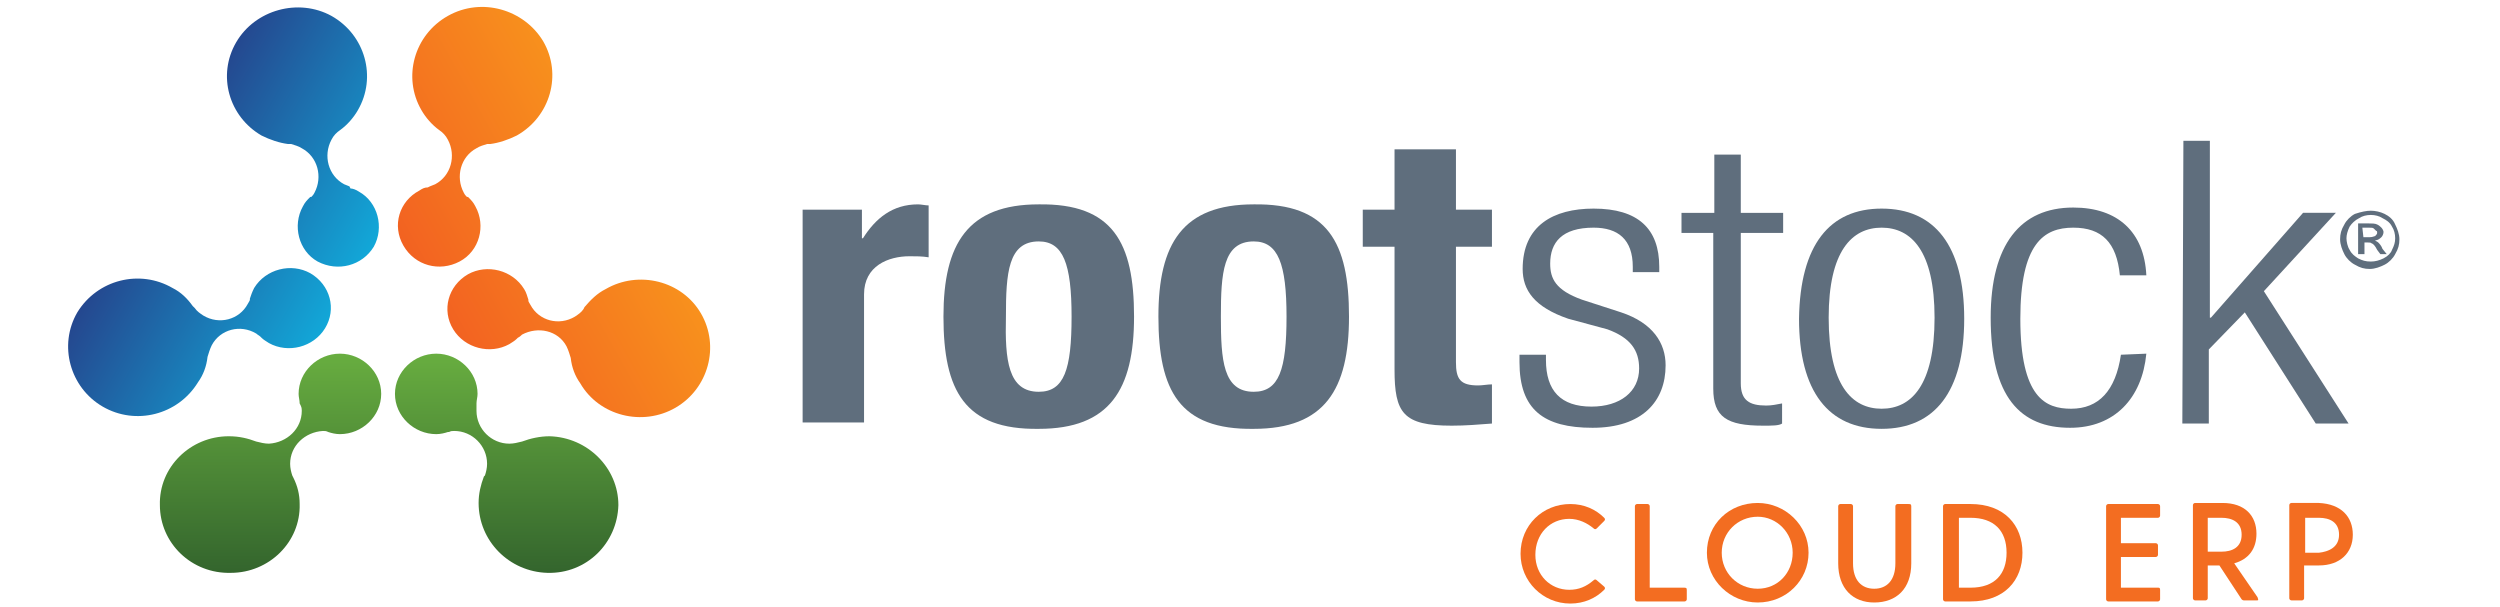 <?xml version="1.0" encoding="utf-8"?>
<!-- Generator: Adobe Illustrator 27.0.0, SVG Export Plug-In . SVG Version: 6.00 Build 0)  -->
<svg version="1.1" id="Layer_1" xmlns="http://www.w3.org/2000/svg" xmlns:xlink="http://www.w3.org/1999/xlink" x="0px" y="0px"
	 viewBox="0 0 236.1 57.3" style="enable-background:new 0 0 236.1 57.3;" xml:space="preserve">
<g>
	<g>
		
			<linearGradient id="SVGID_1_" gradientUnits="userSpaceOnUse" x1="704.09" y1="-632.028" x2="758.763" y2="-601.554" gradientTransform="matrix(0.489 0 0 -0.489 -302.662 -270.28)">
			<stop  offset="0" style="stop-color:#F15822"/>
			<stop  offset="1" style="stop-color:#F99B1C"/>
		</linearGradient>
		<path style="fill:url(#SVGID_1_);" d="M55.1,29.2c-0.2,0.3-0.5,0.5-0.8,0.7c-1.5,0.9-3.4,0.4-4.2-1.1c-0.1-0.2-0.2-0.3-0.2-0.4
			v-0.1c-0.1-0.3-0.2-0.7-0.4-1c-1.1-1.8-3.5-2.4-5.3-1.4c-1.9,1.1-2.5,3.4-1.4,5.2c1.1,1.8,3.5,2.4,5.3,1.4
			c0.3-0.2,0.5-0.3,0.7-0.5l0.1-0.1c0.2-0.1,0.3-0.2,0.4-0.3c1.5-0.8,3.4-0.4,4.2,1.1c0.2,0.4,0.3,0.8,0.4,1.1l0,0
			c0.1,0.9,0.4,1.7,0.9,2.4c1.8,3.1,5.9,4.1,9,2.3c3.1-1.8,4.2-5.8,2.4-8.9c-1.8-3.1-5.9-4.1-9-2.3c-0.8,0.4-1.4,1-2,1.7L55.1,29.2z
			"/>
		<g>
			
				<linearGradient id="SVGID_00000045604104807469982090000007263634444310781063_" gradientUnits="userSpaceOnUse" x1="681.95" y1="-592.442" x2="736.248" y2="-562.177" gradientTransform="matrix(0.489 0 0 -0.489 -302.662 -270.28)">
				<stop  offset="0" style="stop-color:#F15822"/>
				<stop  offset="1" style="stop-color:#F99B1C"/>
			</linearGradient>
			<path style="fill:url(#SVGID_00000045604104807469982090000007263634444310781063_);" d="M46,13.6c-0.3,0.1-0.7,0.2-1,0.4
				c-1.5,0.8-2,2.7-1.2,4.2c0.1,0.2,0.2,0.3,0.3,0.4h0.1c0.3,0.3,0.5,0.5,0.7,0.9c1,1.8,0.4,4.2-1.5,5.2c-1.9,1-4.2,0.4-5.3-1.5
				s-0.4-4.2,1.5-5.2c0.3-0.2,0.5-0.3,0.8-0.3l0.2-0.1c0.2-0.1,0.3-0.1,0.5-0.2c1.5-0.8,2-2.7,1.2-4.2c-0.2-0.4-0.5-0.7-0.8-0.9l0,0
				c-0.7-0.5-1.3-1.2-1.7-1.9c-1.8-3.1-0.7-7.1,2.5-8.9c3.2-1.8,7.2-0.6,9,2.4c1.8,3.1,0.7,7.1-2.5,8.9c-0.8,0.4-1.7,0.7-2.5,0.8
				L46,13.6L46,13.6z"/>
		</g>
	</g>
	<g>
		
			<linearGradient id="SVGID_00000099650196085191714820000006879421608545481363_" gradientUnits="userSpaceOnUse" x1="705.44" y1="-592.738" x2="650.047" y2="-561.177" gradientTransform="matrix(0.489 0 0 -0.489 -302.662 -270.28)">
			<stop  offset="0" style="stop-color:#0EBBE7"/>
			<stop  offset="1" style="stop-color:#2A2C7A"/>
		</linearGradient>
		<path style="fill:url(#SVGID_00000099650196085191714820000006879421608545481363_);" d="M27.5,13.6c0.3,0.1,0.7,0.2,1,0.4
			c1.5,0.8,2,2.7,1.2,4.2c-0.1,0.2-0.2,0.3-0.3,0.4h-0.1c-0.3,0.3-0.5,0.5-0.7,0.9c-1,1.8-0.4,4.2,1.4,5.2c1.9,1,4.2,0.4,5.3-1.4
			c1-1.8,0.4-4.2-1.4-5.2c-0.3-0.2-0.6-0.3-0.8-0.3L33,17.6c-0.2-0.1-0.3-0.1-0.5-0.2c-1.5-0.8-2-2.7-1.2-4.2
			c0.2-0.4,0.5-0.7,0.8-0.9l0,0c0.7-0.5,1.3-1.2,1.7-1.9c1.8-3.1,0.7-7.1-2.5-8.9c-3.1-1.7-7.2-0.6-9,2.5c-1.8,3.1-0.7,7,2.4,8.8
			c0.8,0.4,1.7,0.7,2.5,0.8L27.5,13.6z"/>
		<g>
			
				<linearGradient id="SVGID_00000062891413663341933750000007106748092975830690_" gradientUnits="userSpaceOnUse" x1="682.904" y1="-632.139" x2="627.122" y2="-600.357" gradientTransform="matrix(0.489 0 0 -0.489 -302.662 -270.28)">
				<stop  offset="0" style="stop-color:#0EBBE7"/>
				<stop  offset="1" style="stop-color:#2A2C7A"/>
			</linearGradient>
			<path style="fill:url(#SVGID_00000062891413663341933750000007106748092975830690_);" d="M18.4,29.1c0.2,0.3,0.5,0.5,0.8,0.7
				c1.5,0.9,3.4,0.4,4.2-1.1c0.1-0.2,0.2-0.3,0.2-0.4v-0.1c0.1-0.3,0.2-0.6,0.4-1c1.1-1.8,3.5-2.4,5.3-1.4c1.9,1.1,2.5,3.4,1.4,5.2
				c-1.1,1.8-3.5,2.4-5.3,1.4c-0.3-0.2-0.5-0.3-0.7-0.5l-0.1-0.1c-0.1-0.1-0.3-0.2-0.4-0.3c-1.5-0.9-3.4-0.4-4.2,1.1
				c-0.2,0.4-0.3,0.8-0.4,1.1l0,0c-0.1,0.9-0.4,1.7-0.9,2.4c-1.9,3.1-5.9,4.1-9,2.3c-3.1-1.8-4.2-5.8-2.4-8.9c1.9-3.1,5.9-4.1,9-2.3
				c0.8,0.4,1.4,1,1.9,1.7L18.4,29.1z"/>
		</g>
	</g>
	<g>
		
			<linearGradient id="SVGID_00000083788425913520770240000013814071079885556115_" gradientUnits="userSpaceOnUse" x1="670.62" y1="-611.394" x2="670.62" y2="-672.657" gradientTransform="matrix(0.489 0 0 -0.489 -302.662 -270.28)">
			<stop  offset="0" style="stop-color:#74BE44"/>
			<stop  offset="1" style="stop-color:#285529"/>
		</linearGradient>
		<path style="fill:url(#SVGID_00000083788425913520770240000013814071079885556115_);" d="M27.6,44.9c-0.1-0.3-0.2-0.7-0.2-1.1
			c0-1.7,1.4-3,3.1-3.1c0.2,0,0.3,0,0.5,0.1H31c0.3,0.1,0.7,0.2,1.1,0.2c2.1,0,3.9-1.7,3.9-3.8c0-2.1-1.8-3.8-3.9-3.8
			s-3.9,1.7-3.9,3.8c0,0.3,0.1,0.6,0.1,0.9l0.1,0.2c0.1,0.2,0.1,0.4,0.1,0.5c0,1.7-1.4,3-3.1,3.1c-0.4,0-0.8-0.1-1.2-0.2l0,0
			c-0.8-0.3-1.6-0.5-2.6-0.5c-3.6,0-6.6,2.9-6.5,6.5c0,3.6,3,6.5,6.7,6.4c3.6,0,6.6-2.9,6.5-6.5c0-0.9-0.2-1.7-0.6-2.5L27.6,44.9z"
			/>
		<g>
			
				<linearGradient id="SVGID_00000062903535549939184190000015087050886282691738_" gradientUnits="userSpaceOnUse" x1="716.561" y1="-611.378" x2="716.561" y2="-672.669" gradientTransform="matrix(0.489 0 0 -0.489 -302.662 -270.28)">
				<stop  offset="0" style="stop-color:#74BE44"/>
				<stop  offset="1" style="stop-color:#285529"/>
			</linearGradient>
			<path style="fill:url(#SVGID_00000062903535549939184190000015087050886282691738_);" d="M45.8,44.9c0.1-0.3,0.2-0.7,0.2-1.1
				c0-1.7-1.4-3.1-3.1-3.1c-0.2,0-0.3,0-0.5,0.1h-0.1c-0.3,0.1-0.7,0.2-1.1,0.2c-2.1,0-3.9-1.7-3.9-3.8c0-2.1,1.8-3.8,3.9-3.8
				c2.1,0,3.9,1.7,3.9,3.8c0,0.3-0.1,0.6-0.1,0.9v0.2C45,38.4,45,38.6,45,38.8c0,1.7,1.4,3.1,3.1,3.1c0.4,0,0.8-0.1,1.2-0.2l0,0
				c0.8-0.3,1.7-0.5,2.6-0.5c3.6,0.1,6.5,3,6.5,6.5c-0.1,3.6-3,6.5-6.7,6.4c-3.6-0.1-6.5-3-6.5-6.6c0-0.9,0.2-1.7,0.5-2.5L45.8,44.9
				L45.8,44.9z"/>
		</g>
	</g>
	<g>
		<path style="fill:#F36D21;" d="M151.5,55.4c0.1,0.1,0.1,0.2,0,0.3c-0.8,0.8-1.9,1.3-3.2,1.3c-2.6,0-4.7-2.1-4.7-4.7
			c0-2.7,2.1-4.7,4.7-4.7c1.3,0,2.4,0.5,3.2,1.3c0.1,0.1,0.1,0.2,0,0.3l-0.7,0.7c-0.1,0.1-0.2,0.1-0.3,0c-0.6-0.5-1.4-0.9-2.3-0.9
			c-1.8,0-3.2,1.4-3.2,3.4c0,1.9,1.4,3.3,3.2,3.3c0.9,0,1.6-0.3,2.3-0.9c0.1-0.1,0.2-0.1,0.3,0L151.5,55.4z"/>
		<path style="fill:#F36D21;" d="M159.3,55.7v0.9c0,0.1-0.1,0.2-0.2,0.2h-4.5c-0.1,0-0.2-0.1-0.2-0.2v-8.8c0-0.1,0.1-0.2,0.2-0.2h1
			c0.1,0,0.2,0.1,0.2,0.2v7.7h3.2C159.2,55.5,159.3,55.5,159.3,55.7z"/>
		<path style="fill:#F36D21;" d="M161.2,52.2c0-2.7,2.1-4.7,4.8-4.7c2.6,0,4.8,2.1,4.8,4.7c0,2.6-2.1,4.7-4.8,4.7
			C163.4,56.9,161.2,54.8,161.2,52.2z M169.3,52.2c0-1.9-1.5-3.4-3.3-3.4c-1.9,0-3.4,1.5-3.4,3.4c0,1.9,1.5,3.4,3.4,3.4
			S169.3,54.1,169.3,52.2z"/>
		<path style="fill:#F36D21;" d="M180.5,47.8v5.4c0,2.4-1.4,3.7-3.5,3.7c-2,0-3.4-1.3-3.4-3.7v-5.4c0-0.1,0.1-0.2,0.2-0.2h1
			c0.1,0,0.2,0.1,0.2,0.2v5.4c0,1.6,0.8,2.4,2,2.4c1.2,0,2-0.8,2-2.4v-5.4c0-0.1,0.1-0.2,0.2-0.2h1
			C180.4,47.6,180.5,47.6,180.5,47.8z"/>
		<path style="fill:#F36D21;" d="M191,52.2c0,2.6-1.7,4.6-4.9,4.6h-2.4c-0.1,0-0.2-0.1-0.2-0.2v-8.8c0-0.1,0.1-0.2,0.2-0.2h2.4
			C189.3,47.6,191,49.6,191,52.2z M189.5,52.2c0-2.1-1.2-3.3-3.4-3.3H185v6.6h1.1C188.4,55.5,189.5,54.2,189.5,52.2z"/>
		<path style="fill:#F36D21;" d="M204,55.7v0.9c0,0.1-0.1,0.2-0.2,0.2h-4.7c-0.1,0-0.2-0.1-0.2-0.2v-8.8c0-0.1,0.1-0.2,0.2-0.2h4.7
			c0.1,0,0.2,0.1,0.2,0.2v0.9c0,0.1-0.1,0.2-0.2,0.2h-3.5v2.4h3.3c0.1,0,0.2,0.1,0.2,0.2v0.9c0,0.1-0.1,0.2-0.2,0.2h-3.3v2.9h3.5
			C203.9,55.5,204,55.5,204,55.7z"/>
		<path style="fill:#F36D21;" d="M213.1,56.7h-1.2c-0.1,0-0.2-0.1-0.2-0.1l-2.1-3.2h-1.1v3.1c0,0.1-0.1,0.2-0.2,0.2h-1
			c-0.1,0-0.2-0.1-0.2-0.2v-8.8c0-0.1,0.1-0.2,0.2-0.2h2.6c2.1,0,3.2,1.2,3.2,2.9c0,1.4-0.7,2.4-2.1,2.8l2.2,3.2
			C213.3,56.7,213.3,56.7,213.1,56.7z M208.5,52.1h1.3c1,0,1.9-0.4,1.9-1.6c0-1.2-0.9-1.6-1.9-1.6h-1.3V52.1z"/>
		<path style="fill:#F36D21;" d="M222.2,50.5c0,1.7-1.2,2.9-3.2,2.9h-1.4v3.1c0,0.1-0.1,0.2-0.2,0.2h-1c-0.1,0-0.2-0.1-0.2-0.2v-8.8
			c0-0.1,0.1-0.2,0.2-0.2h2.6C221.1,47.6,222.2,48.8,222.2,50.5z M220.9,50.5c0-1.2-0.9-1.6-1.9-1.6h-1.3v3.3h1.3
			C219.9,52.1,220.9,51.7,220.9,50.5z"/>
	</g>
	<g>
		<path style="fill:#5F6E7D;" d="M75.8,19.8h5.6v2.7h0.1c1.2-1.9,2.8-3.2,5.2-3.2c0.3,0,0.7,0.1,1,0.1v4.9c-0.6-0.1-1.2-0.1-1.8-0.1
			c-2,0-4.3,0.9-4.3,3.6v12.1h-5.8L75.8,19.8L75.8,19.8z"/>
		<path style="fill:#5F6E7D;" d="M98.1,19.3c7-0.1,9,3.6,9,10.6c0,6.9-2.3,10.6-9,10.6c-7,0.1-9-3.6-9-10.6
			C89.1,23,91.4,19.3,98.1,19.3z M98.1,37c2.4,0,3.1-2.1,3.1-7.1c0-5-0.8-7.1-3.1-7.1c-2.9,0-3.1,3-3.1,7.1C94.9,34,95.2,37,98.1,37
			z"/>
		<path style="fill:#5F6E7D;" d="M118.4,19.3c7-0.1,9,3.6,9,10.6c0,6.9-2.3,10.6-9,10.6c-7,0.1-9-3.6-9-10.6
			C109.4,23,111.7,19.3,118.4,19.3z M118.4,37c2.4,0,3.1-2.1,3.1-7.1c0-5-0.8-7.1-3.1-7.1c-2.9,0-3.1,3-3.1,7.1
			C115.3,34,115.5,37,118.4,37z"/>
		<path style="fill:#5F6E7D;" d="M131.7,14.1h5.8v5.7h3.4v3.5h-3.4v10.9c0,1.6,0.4,2.2,2.1,2.2c0.4,0,0.9-0.1,1.3-0.1V40
			c-1.3,0.1-2.5,0.2-3.8,0.2c-4.6,0-5.4-1.2-5.4-5.3V23.3h-3v-3.5h3L131.7,14.1L131.7,14.1z"/>
		<path style="fill:#5F6E7D;" d="M148.1,30.1c-3.2-1.1-4.3-2.7-4.3-4.7c0-4.1,2.9-5.7,6.7-5.7c4.2,0,6.2,1.9,6.2,5.5v0.5h-2.5v-0.5
			c0-2.6-1.4-3.7-3.7-3.7c-3,0-4.1,1.4-4.1,3.4c0,1.4,0.5,2.5,3,3.4l3.7,1.2c3,1,4.2,2.9,4.2,5c0,3.4-2.2,5.9-6.9,5.9
			c-4.6,0-6.9-1.7-6.9-6.2v-0.7h2.5v0.5c0,2.9,1.4,4.4,4.3,4.4c2.7,0,4.5-1.4,4.5-3.6c0-1.7-0.8-2.9-3-3.7L148.1,30.1z"/>
		<path style="fill:#5F6E7D;" d="M161.9,22h-3.1v-1.9h3.1v-5.5h2.5v5.5h4V22h-4v14.2c0,1.6,0.8,2.1,2.4,2.1c0.5,0,1-0.1,1.5-0.2V40
			c-0.3,0.2-0.9,0.2-1.8,0.2c-3.4,0-4.7-0.8-4.7-3.5V22L161.9,22z"/>
		<path style="fill:#5F6E7D;" d="M177.7,19.7c5,0,7.8,3.5,7.8,10.4c0,6.9-2.8,10.4-7.8,10.4c-5,0-7.8-3.5-7.8-10.4
			C170,23.1,172.8,19.7,177.7,19.7z M177.7,38.6c2.8,0,5-2.2,5-8.6c0-6.3-2.2-8.5-5-8.5c-2.8,0-5,2.2-5,8.5
			C172.7,36.4,174.9,38.6,177.7,38.6z"/>
		<path style="fill:#5F6E7D;" d="M202.7,33.4c-0.4,4.2-3,7-7.2,7c-4.7,0-7.5-2.9-7.5-10.4c0-6.9,2.8-10.4,7.8-10.4
			c4.2,0,6.7,2.3,6.9,6.4h-2.5c-0.3-3.1-1.7-4.5-4.4-4.5c-2.8,0-5,1.5-5,8.6c0,7.5,2.4,8.5,4.8,8.5c2.6,0,4.2-1.7,4.7-5.1
			L202.7,33.4L202.7,33.4z"/>
		<path style="fill:#5F6E7D;" d="M206.2,13.3h2.5V30h0.1l8.7-9.9h3.1l-6.8,7.4l8,12.5h-3.1L212,29.5l-3.4,3.5v7h-2.5L206.2,13.3
			L206.2,13.3z"/>
	</g>
</g>
<g>
	<path style="fill:#5F6E7D;" d="M223.9,19.9c0.4,0,0.9,0.1,1.3,0.3c0.4,0.2,0.8,0.5,1,1c0.2,0.4,0.4,0.9,0.4,1.4
		c0,0.5-0.1,0.9-0.4,1.4c-0.2,0.4-0.6,0.8-1,1c-0.4,0.2-0.9,0.4-1.4,0.4c-0.5,0-0.9-0.1-1.4-0.4c-0.4-0.2-0.8-0.6-1-1
		c-0.2-0.4-0.4-0.9-0.4-1.4c0-0.5,0.1-0.9,0.4-1.4c0.2-0.4,0.6-0.8,1-1C223,20,223.5,19.9,223.9,19.9z M223.9,20.3
		c-0.4,0-0.8,0.1-1.1,0.3c-0.4,0.2-0.7,0.5-0.9,0.8c-0.2,0.4-0.3,0.8-0.3,1.1s0.1,0.8,0.3,1.1c0.2,0.4,0.5,0.6,0.8,0.8
		c0.4,0.2,0.7,0.3,1.2,0.3c0.4,0,0.8-0.1,1.2-0.3c0.4-0.2,0.7-0.5,0.8-0.8c0.2-0.4,0.3-0.7,0.3-1.1c0-0.4-0.1-0.8-0.3-1.1
		c-0.2-0.4-0.5-0.6-0.9-0.8C224.7,20.4,224.3,20.3,223.9,20.3z M222.7,24v-2.9h1c0.3,0,0.6,0,0.8,0.1c0.2,0.1,0.3,0.2,0.4,0.3
		c0.1,0.1,0.2,0.3,0.2,0.4c0,0.2-0.1,0.4-0.2,0.5c-0.2,0.2-0.4,0.3-0.6,0.3c0.1,0.1,0.2,0.1,0.3,0.2c0.1,0.1,0.3,0.3,0.4,0.6
		l0.4,0.5h-0.6l-0.3-0.4c-0.2-0.4-0.4-0.6-0.5-0.6c-0.1-0.1-0.2-0.1-0.4-0.1h-0.3V24L222.7,24L222.7,24z M223.2,22.4h0.6
		c0.3,0,0.4-0.1,0.5-0.1c0.1-0.1,0.2-0.2,0.2-0.3c0-0.1,0-0.2-0.1-0.2c-0.1-0.1-0.1-0.1-0.2-0.2c-0.1-0.1-0.2-0.1-0.5-0.1h-0.6
		L223.2,22.4C223.1,22.4,223.2,22.4,223.2,22.4z"/>
</g>
</svg>
